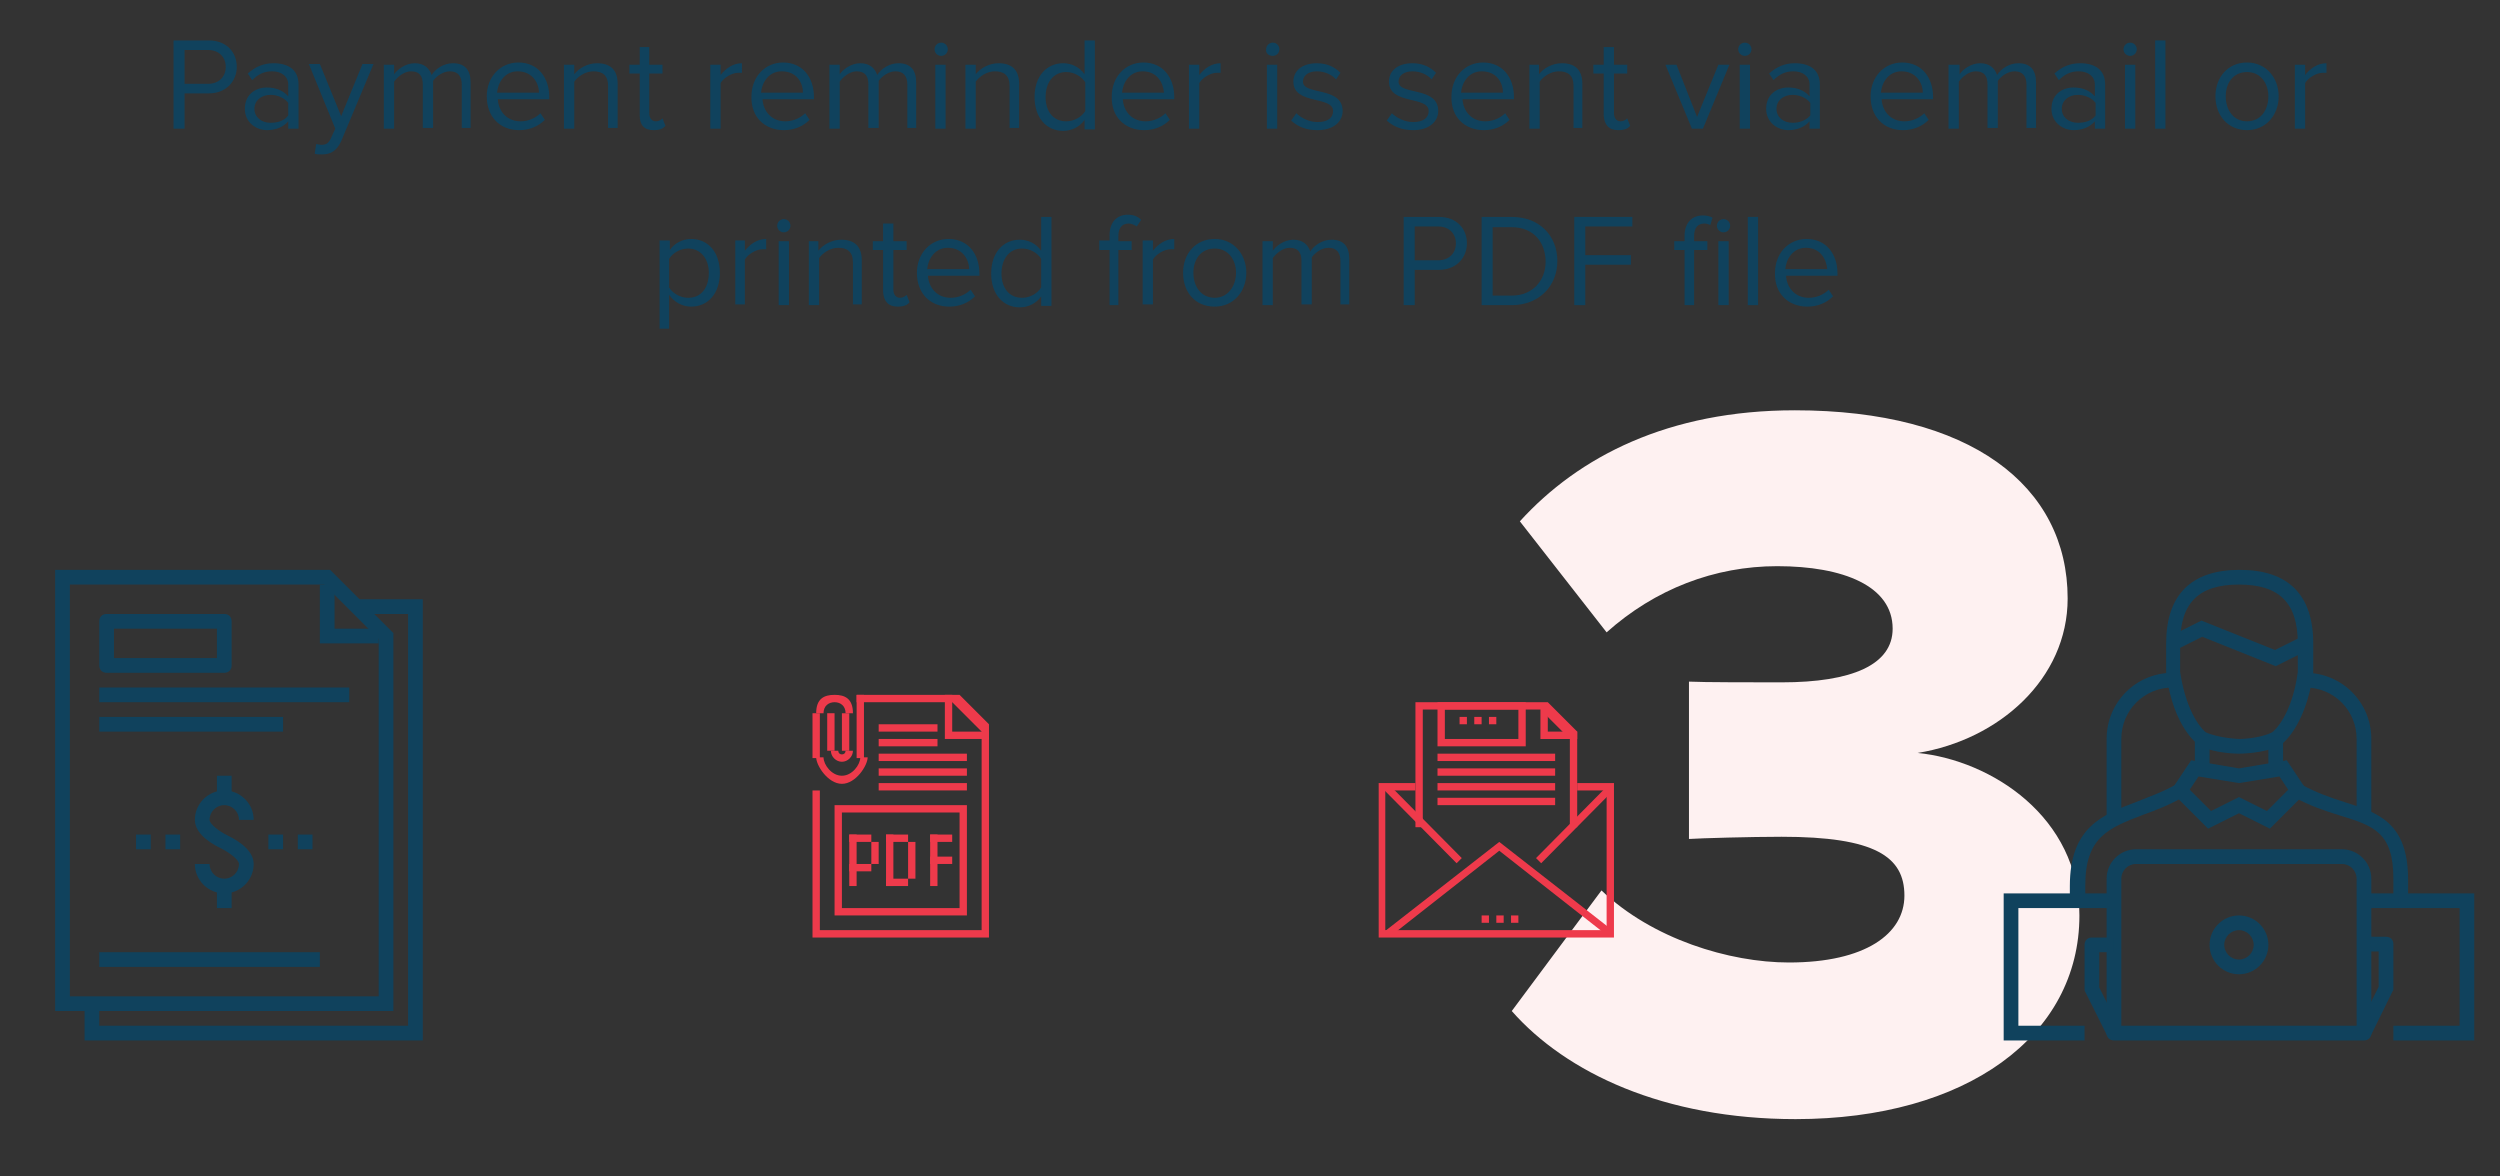 <svg version="1.0" xmlns="http://www.w3.org/2000/svg" xmlns:xlink="http://www.w3.org/1999/xlink" x="0px" y="0px"
	 viewBox="0 0 340 160" style="enable-background:new 0 0 340 160;" xml:space="preserve">
<rect x="0" y="0" width="340" height="160" fill="#333333" stroke="none"/>
<style type="text/css">
	.st0{fill:#FEF1F1;}
	.st1{fill:#10425D;}
	.st2{fill-rule:evenodd;clip-rule:evenodd;fill:#EE3A4B;}
	.st3{fill:#EE3A4B;}
	.st4{fill-rule:evenodd;clip-rule:evenodd;fill:#10425D;}
</style>
<g id="Layer_1">
</g>
<g id="Layer_2">
</g>
<g id="Layer_3">
	<path class="st0" d="M244.2,152.2c23.2,0,38.6-11.3,38.6-27.7c0-13.4-12-21.1-22-22.1c11.1-1.8,20.4-10.1,20.4-21
		c0-15.4-13.3-25.6-37.1-25.6c-17.2,0-29.4,6.3-37.4,15.1L218.5,86c6.6-5.9,14.7-9,23.2-9c9,0,15.7,2.7,15.7,8.5
		c0,4.9-5.5,7.3-15.1,7.3c-3.5,0-10.8,0-12.6-0.1v21.4c1.4-0.1,8.5-0.3,12.6-0.3c12.7,0,16.7,2.7,16.7,8c0,5.2-5.3,9.1-15.7,9.1
		c-8.1,0-18.6-3.2-25.5-9.8l-12.2,16.4C213,145.9,226.3,152.2,244.2,152.2z"/>
	<g>
		<path class="st1" d="M30.5,121.5c-2.2,0-4-1.8-4-4h2c0,1.1,0.9,2,2,2c1.1,0,2-0.9,2-2c0-0.6-1.4-1.6-2.4-2.1
			c-0.6-0.3-3.6-1.7-3.6-3.9c0-2.2,1.8-4,4-4s4,1.8,4,4h-2c0-1.1-0.9-2-2-2c-1.1,0-2,0.9-2,2c0,0.6,1.4,1.6,2.4,2.1
			c0.6,0.3,3.6,1.7,3.6,3.9C34.5,119.7,32.7,121.5,30.5,121.5z"/>
		<path class="st1" d="M31.5,108.5h-2v-3h2V108.5z"/>
		<path class="st1" d="M31.5,123.5h-2v-3h2V123.5z"/>
		<path class="st1" d="M38.5,115.5h-2v-2h2V115.5z"/>
		<path class="st1" d="M24.5,115.5h-2v-2h2V115.5z"/>
		<path class="st1" d="M57.5,141.5h-46v-5h2v3h42v-56h-7v-2h9V141.5z"/>
		<path class="st1" d="M47.5,95.5h-34v-2h34V95.5z"/>
		<path class="st1" d="M38.5,99.5h-25v-2h25V99.5z"/>
		<path class="st1" d="M43.5,131.5h-30v-2h30V131.5z"/>
		<path class="st1" d="M51.5,87.5h-8v-8h2v6h6V87.5z"/>
		<path class="st1" d="M53.5,137.5h-46v-60h37.4l8.6,8.6V137.5z M9.5,135.5h42V86.9l-7.4-7.4H9.5V135.5z"/>
		<path class="st1" d="M30.5,91.5h-16c-0.6,0-1-0.4-1-1v-6c0-0.6,0.4-1,1-1h16c0.6,0,1,0.4,1,1v6C31.5,91.1,31.1,91.5,30.5,91.5z
			 M15.5,89.5h14v-4h-14V89.5z"/>
		<path class="st1" d="M42.5,115.5h-2v-2h2V115.5z"/>
		<path class="st1" d="M20.5,115.5h-2v-2h2V115.5z"/>
	</g>
	<g>
		<path class="st3" d="M134.5,127.5h-24v-20h1v19h22v-27l-4-4h-13v-1h14l4,4V127.5z"/>
		<path class="st3" d="M113.5,102.1h-1V97h1V102.1z"/>
		<path class="st3" d="M115.5,102.1h-1V97h1V102.1z"/>
		<path class="st3" d="M114.5,103.6c-0.8,0-1.5-0.7-1.5-1.5h1c0,0.3,0.2,0.5,0.5,0.5c0.3,0,0.5-0.2,0.5-0.5h1
			C116,102.9,115.3,103.6,114.5,103.6z"/>
		<path class="st3" d="M116,97h-1c0-1-0.7-1.5-1.5-1.5c-0.8,0-1.5,0.5-1.5,1.5h-1c0-2,1.1-2.5,2.5-2.5C114.9,94.5,116,95,116,97z"/>
		<path class="st3" d="M111.5,103.1h-1V97h1V103.1z"/>
		<path class="st3" d="M114.5,106.6c-1.9,0-3.5-2.5-3.5-3.6h1c0,1,1.1,2.5,2.5,2.5c1.4,0,2.5-1.5,2.5-2.5h1
			C118,104.1,116.4,106.6,114.5,106.6z"/>
		<path class="st3" d="M117.5,103.1h-1v-8.6h1V103.1z"/>
		<path class="st3" d="M127.5,99.5h-8v-1h8V99.5z"/>
		<path class="st3" d="M127.5,101.5h-8v-1h8V101.5z"/>
		<path class="st3" d="M131.5,103.5h-12v-1h12V103.5z"/>
		<path class="st3" d="M131.5,105.5h-12v-1h12V105.5z"/>
		<path class="st3" d="M131.5,107.5h-12v-1h12V107.5z"/>
		<path class="st3" d="M131.5,124.5h-18v-15h18V124.5z M114.5,123.5h16v-13h-16V123.5z"/>
		<path class="st3" d="M134.5,100.5h-6v-6h1v5h5V100.5z"/>
		<path class="st2" d="M115.5,113.5h1v7h-1V113.5z"/>
		<path class="st2" d="M115.5,113.5h3v1h-3V113.5z"/>
		<path class="st2" d="M118.5,114.5h1v3h-1V114.5z"/>
		<path class="st2" d="M115.5,117.5h3v1h-3V117.5z"/>
		<path class="st2" d="M120.5,113.5h1v7h-1V113.5z"/>
		<path class="st2" d="M120.5,113.5h3v1h-3V113.5z"/>
		<path class="st2" d="M120.5,119.5h3v1h-3V119.5z"/>
		<path class="st2" d="M123.5,114.5h1v5h-1V114.5z"/>
		<path class="st2" d="M126.5,113.5h1v7h-1V113.5z"/>
		<path class="st2" d="M126.5,113.5h3v1h-3V113.5z"/>
		<path class="st2" d="M126.5,116.5h3v1h-3V116.5z"/>
	</g>
	<g>
		<path class="st3" d="M219.5,127.5h-32v-21h5v1h-4.1v19h30.1v-19h-4v-1h5V127.5z"/>
		<path class="st3" d="M214.5,112.5h-1v-12l-4-4h-16v16h-1v-17h18l4,4V112.5z"/>
		<path class="st3" d="M218.8,127.4l-14.9-11.7L189,127.4l-0.6-0.8l15.5-12.1l15.5,12.1L218.8,127.4z"/>
		<path class="st3" d="M198.1,117.4l-9.8-9.9l0.7-0.7l9.8,9.9L198.1,117.4z"/>
		<path class="st3" d="M209.6,117.4l-0.7-0.7l9.8-9.9l0.7,0.7L209.6,117.4z"/>
		<path class="st3" d="M214.5,100.5h-5v-4h1v3h4V100.5z"/>
		<path class="st3" d="M204.5,125.5h-1v-1h1V125.5z"/>
		<path class="st3" d="M206.5,125.5h-1v-1h1V125.5z"/>
		<path class="st3" d="M202.5,125.5h-1v-1h1V125.5z"/>
		<path class="st3" d="M207.5,101.5h-12v-6h12V101.5z M196.5,100.5h10v-4h-10V100.5z"/>
		<path class="st3" d="M199.5,98.5h-1v-1h1V98.5z"/>
		<path class="st3" d="M201.5,98.5h-1v-1h1V98.5z"/>
		<path class="st3" d="M203.5,98.5h-1v-1h1V98.5z"/>
		<path class="st3" d="M211.5,103.5h-16v-1h16V103.5z"/>
		<path class="st3" d="M211.5,105.5h-16v-1h16V105.5z"/>
		<path class="st3" d="M211.5,107.5h-16v-1h16V107.5z"/>
		<path class="st3" d="M211.5,109.5h-16v-1h16V109.5z"/>
	</g>
	<g>
		<path class="st1" d="M288.5,111.5h-2v-11c0-5,4-9,9-9v2c-3.9,0-7,3.1-7,7V111.5z"/>
		<path class="st1" d="M322.5,111.5h-2v-11c0-3.9-3.1-7-7-7v-2c5,0,9,4,9,9V111.5z"/>
		<path class="st1" d="M336.5,141.5h-11v-2h9v-16h-13v-2h15V141.5z"/>
		<path class="st1" d="M283.5,141.5h-11v-20h15v2h-13v16h9V141.5z"/>
		<path class="st1" d="M321.5,141.5h-34c-0.6,0-1-0.4-1-1v-21c0-2.2,1.8-4,4-4h28c2.2,0,4,1.8,4,4v21
			C322.5,141.1,322.1,141.5,321.5,141.5z M288.5,139.5h32v-20c0-1.1-0.9-2-2-2h-28c-1.1,0-2,0.9-2,2V139.5z"/>
		<path class="st1" d="M322.4,140.9l-1.8-0.9l2.9-5.8v-4.8h-2v-2h3c0.6,0,1,0.4,1,1v6c0,0.2,0,0.3-0.1,0.4L322.4,140.9z"/>
		<path class="st1" d="M286.6,140.9l-3-6c-0.1-0.1-0.1-0.3-0.1-0.4v-6c0-0.6,0.4-1,1-1h3v2h-2v4.8l2.9,5.8L286.6,140.9z"/>
		<path class="st1" d="M304.5,132.5c-2.2,0-4-1.8-4-4c0-2.2,1.8-4,4-4s4,1.8,4,4C308.5,130.7,306.7,132.5,304.5,132.5z M304.5,126.5
			c-1.1,0-2,0.9-2,2c0,1.1,0.9,2,2,2s2-0.9,2-2C306.5,127.4,305.6,126.5,304.5,126.5z"/>
		<path class="st1" d="M283.5,122.5h-2v-2c0-8,4.4-9.7,9.2-11.5c1.7-0.7,3.5-1.3,5.4-2.4l1,1.7c-1.9,1.1-3.9,1.9-5.6,2.5
			c-4.7,1.8-7.9,3-7.9,9.6V122.5z"/>
		<path class="st1" d="M327.5,122.5h-2v-3c0-6.3-2.7-7.2-7.3-8.6c-1.9-0.6-4.1-1.3-6.2-2.5l1-1.7c2,1.1,4,1.8,5.9,2.4
			c4.4,1.4,8.6,2.7,8.6,10.5V122.5z"/>
		<path class="st1" d="M308.7,112.7l-4.2-2.1l-4.2,2.1l-5.1-5.1l2.8-4.2l6.5,1.1l6.5-1.1l2.8,4.2L308.7,112.7z M304.5,108.4l3.8,1.9
			l2.9-2.9l-1.2-1.8l-5.5,0.9l-5.5-0.9l-1.2,1.8l2.9,2.9L304.5,108.4z"/>
		<path class="st1" d="M310.5,104.5h-2v-4h2V104.5z"/>
		<path class="st1" d="M300.5,104.5h-2v-4h2V104.5z"/>
		<path class="st1" d="M304.5,102.5c-0.1,0-3.3,0-5.4-1.1l-0.1-0.1c-0.1-0.1-3.4-2.3-4.4-9.7l0-0.1v-4c0-6.6,3.4-10,10-10
			c6.6,0,10,3.4,10,10l0,4.1c-1.1,7.4-4.3,9.6-4.4,9.7l-0.1,0.1C307.8,102.5,304.6,102.5,304.5,102.5z M300,99.6
			c1.8,0.8,4.5,0.9,4.5,0.9c0,0,2.7,0,4.5-0.9c0.3-0.2,2.7-2.3,3.5-8.2v-3.9c0-5.5-2.5-8-8-8c-5.5,0-8,2.5-8,8v3.9
			C297.4,97.3,299.7,99.4,300,99.6z"/>
		<path class="st1" d="M309.5,90.6l-10-4l-3.6,1.8l-0.9-1.8l4.4-2.2l10,4l3.6-1.8l0.9,1.8L309.5,90.6z"/>
	</g>
	<g>
		<path class="st1" d="M25.1,17.5v-4.8h3.3c2.4,0,3.8-1.7,3.8-3.6c0-2-1.4-3.6-3.8-3.6h-4.8v12H25.1z M28.3,11.4h-3.2V6.8h3.2
			c1.4,0,2.4,0.9,2.4,2.3S29.7,11.4,28.3,11.4z"/>
		<path class="st1" d="M40.6,17.5v-6c0-2.1-1.5-2.9-3.4-2.9c-1.4,0-2.5,0.5-3.5,1.4l0.6,0.9c0.8-0.8,1.6-1.2,2.7-1.2
			c1.3,0,2.2,0.7,2.2,1.8v1.6c-0.7-0.8-1.7-1.2-2.9-1.2c-1.5,0-3,0.9-3,2.9c0,1.9,1.6,2.9,3,2.9c1.2,0,2.2-0.4,2.9-1.2v1H40.6z
			 M36.8,16.7c-1.3,0-2.2-0.8-2.2-1.9c0-1.1,0.9-1.9,2.2-1.9c0.9,0,1.9,0.4,2.4,1.1v1.7C38.7,16.4,37.8,16.7,36.8,16.7z"/>
		<path class="st1" d="M42.8,20.9c0.2,0.1,0.7,0.1,1,0.1c1.2,0,2-0.5,2.6-1.8l4.4-10.5h-1.5l-2.9,7.1l-2.9-7.1H42l3.6,8.8l-0.6,1.3
			c-0.3,0.7-0.7,0.9-1.3,0.9c-0.2,0-0.5-0.1-0.7-0.1L42.8,20.9z"/>
		<path class="st1" d="M64,17.5v-6.3c0-1.7-0.8-2.6-2.4-2.6c-1.3,0-2.4,0.8-2.9,1.6c-0.3-0.9-1-1.6-2.3-1.6c-1.3,0-2.4,0.9-2.8,1.5
			V8.8h-1.4v8.7h1.4v-6.4c0.5-0.7,1.4-1.4,2.3-1.4c1.2,0,1.6,0.7,1.6,1.8v5.9h1.4v-6.4c0.5-0.7,1.4-1.3,2.3-1.3
			c1.1,0,1.6,0.7,1.6,1.8v5.9H64z"/>
		<path class="st1" d="M70.6,17.7c1.4,0,2.6-0.5,3.5-1.4l-0.6-0.9c-0.7,0.7-1.7,1.1-2.7,1.1c-1.9,0-3-1.4-3.1-3h7v-0.3
			c0-2.6-1.5-4.7-4.2-4.7c-2.5,0-4.3,2-4.3,4.6C66.2,15.9,68,17.7,70.6,17.7z M73.3,12.6h-5.7c0.1-1.3,1-2.9,2.8-2.9
			C72.4,9.7,73.3,11.3,73.3,12.6z"/>
		<path class="st1" d="M84,17.5v-6.1c0-1.9-1-2.8-2.8-2.8c-1.3,0-2.5,0.7-3.1,1.5V8.8h-1.4v8.7h1.4v-6.4c0.5-0.7,1.5-1.4,2.6-1.4
			c1.2,0,2,0.5,2,2v5.7H84z"/>
		<path class="st1" d="M88.9,17.7c0.8,0,1.3-0.2,1.6-0.6l-0.4-1c-0.2,0.2-0.5,0.4-0.9,0.4c-0.6,0-0.9-0.5-0.9-1.1V10h1.8V8.8h-1.8
			V6.4H87v2.4h-1.4V10H87v5.7C87,17,87.6,17.7,88.9,17.7z"/>
		<path class="st1" d="M98,17.5v-6.2c0.4-0.7,1.5-1.4,2.4-1.4c0.2,0,0.4,0,0.5,0V8.6c-1.2,0-2.2,0.7-2.9,1.6V8.8h-1.4v8.7H98z"/>
		<path class="st1" d="M106.6,17.7c1.4,0,2.6-0.5,3.5-1.4l-0.6-0.9c-0.7,0.7-1.7,1.1-2.7,1.1c-1.9,0-3-1.4-3.1-3h7v-0.3
			c0-2.6-1.5-4.7-4.2-4.7c-2.5,0-4.3,2-4.3,4.6C102.1,15.9,104,17.7,106.6,17.7z M109.2,12.6h-5.7c0.1-1.3,1-2.9,2.8-2.9
			C108.4,9.7,109.2,11.3,109.2,12.6z"/>
		<path class="st1" d="M124.6,17.5v-6.3c0-1.7-0.8-2.6-2.4-2.6c-1.3,0-2.4,0.8-2.9,1.6c-0.3-0.9-1-1.6-2.3-1.6
			c-1.3,0-2.4,0.9-2.8,1.5V8.8h-1.4v8.7h1.4v-6.4c0.5-0.7,1.4-1.4,2.3-1.4c1.2,0,1.6,0.7,1.6,1.8v5.9h1.4v-6.4
			c0.5-0.7,1.4-1.3,2.3-1.3c1.1,0,1.6,0.7,1.6,1.8v5.9H124.6z"/>
		<path class="st1" d="M128,7.6c0.5,0,0.9-0.4,0.9-0.9c0-0.5-0.4-0.9-0.9-0.9s-0.9,0.4-0.9,0.9C127.1,7.2,127.5,7.6,128,7.6z
			 M128.6,17.5V8.8h-1.4v8.7H128.6z"/>
		<path class="st1" d="M138.6,17.5v-6.1c0-1.9-1-2.8-2.8-2.8c-1.3,0-2.5,0.7-3.1,1.5V8.8h-1.4v8.7h1.4v-6.4c0.5-0.7,1.5-1.4,2.6-1.4
			c1.2,0,2,0.5,2,2v5.7H138.6z"/>
		<path class="st1" d="M148.9,17.5v-12h-1.4v4.6c-0.7-1-1.8-1.5-2.9-1.5c-2.3,0-3.9,1.8-3.9,4.6c0,2.8,1.6,4.6,3.9,4.6
			c1.2,0,2.3-0.6,2.9-1.5v1.3H148.9z M145,16.5c-1.8,0-2.8-1.4-2.8-3.3c0-1.9,1-3.4,2.8-3.4c1.1,0,2.1,0.6,2.6,1.4v3.9
			C147.1,15.9,146.1,16.5,145,16.5z"/>
		<path class="st1" d="M155.6,17.7c1.4,0,2.6-0.5,3.5-1.4l-0.6-0.9c-0.7,0.7-1.7,1.1-2.7,1.1c-1.9,0-3-1.4-3.1-3h7v-0.3
			c0-2.6-1.5-4.7-4.2-4.7c-2.5,0-4.3,2-4.3,4.6C151.1,15.9,153,17.7,155.6,17.7z M158.3,12.6h-5.7c0.1-1.3,1-2.9,2.8-2.9
			C157.4,9.7,158.2,11.3,158.3,12.6z"/>
		<path class="st1" d="M163.1,17.5v-6.2c0.4-0.7,1.5-1.4,2.4-1.4c0.2,0,0.4,0,0.5,0V8.6c-1.2,0-2.2,0.7-2.9,1.6V8.8h-1.4v8.7H163.1z
			"/>
		<path class="st1" d="M173.1,7.6c0.5,0,0.9-0.4,0.9-0.9c0-0.5-0.4-0.9-0.9-0.9c-0.5,0-0.9,0.4-0.9,0.9
			C172.1,7.2,172.5,7.6,173.1,7.6z M173.7,17.5V8.8h-1.4v8.7H173.7z"/>
		<path class="st1" d="M179.2,17.7c2.2,0,3.4-1.2,3.4-2.6c0-3.4-5.4-2.1-5.4-4c0-0.8,0.7-1.4,1.9-1.4c1.1,0,2.1,0.5,2.6,1.1l0.6-0.9
			c-0.7-0.7-1.7-1.3-3.2-1.3c-2.1,0-3.2,1.1-3.2,2.5c0,3.2,5.4,1.9,5.4,4c0,0.9-0.7,1.5-2.1,1.5c-1.2,0-2.3-0.6-2.9-1.2l-0.7,1
			C176.6,17.3,177.7,17.7,179.2,17.7z"/>
		<path class="st1" d="M192.2,17.7c2.2,0,3.4-1.2,3.4-2.6c0-3.4-5.4-2.1-5.4-4c0-0.8,0.7-1.4,1.9-1.4c1.1,0,2.1,0.5,2.6,1.1l0.6-0.9
			c-0.7-0.7-1.7-1.3-3.2-1.3c-2.1,0-3.2,1.1-3.2,2.5c0,3.2,5.4,1.9,5.4,4c0,0.9-0.7,1.5-2.1,1.5c-1.2,0-2.3-0.6-2.9-1.2l-0.7,1
			C189.6,17.3,190.8,17.7,192.2,17.7z"/>
		<path class="st1" d="M201.8,17.7c1.4,0,2.6-0.5,3.5-1.4l-0.6-0.9c-0.7,0.7-1.7,1.1-2.7,1.1c-1.9,0-3-1.4-3.1-3h7v-0.3
			c0-2.6-1.5-4.7-4.2-4.7c-2.5,0-4.3,2-4.3,4.6C197.3,15.9,199.2,17.7,201.8,17.7z M204.4,12.6h-5.7c0.1-1.3,1-2.9,2.8-2.9
			C203.6,9.7,204.4,11.3,204.4,12.6z"/>
		<path class="st1" d="M215.2,17.5v-6.1c0-1.9-1-2.8-2.8-2.8c-1.3,0-2.5,0.7-3.1,1.5V8.8H208v8.7h1.4v-6.4c0.5-0.7,1.5-1.4,2.6-1.4
			c1.2,0,2,0.5,2,2v5.7H215.2z"/>
		<path class="st1" d="M220.1,17.7c0.8,0,1.3-0.2,1.6-0.6l-0.4-1c-0.2,0.2-0.5,0.4-0.9,0.4c-0.6,0-0.9-0.5-0.9-1.1V10h1.8V8.8h-1.8
			V6.4h-1.4v2.4h-1.4V10h1.4v5.7C218.2,17,218.8,17.7,220.1,17.7z"/>
		<path class="st1" d="M231.6,17.5l3.6-8.7h-1.5l-2.9,7.1L228,8.8h-1.5l3.6,8.7H231.6z"/>
		<path class="st1" d="M237.3,7.6c0.5,0,0.9-0.4,0.9-0.9c0-0.5-0.4-0.9-0.9-0.9c-0.5,0-0.9,0.4-0.9,0.9
			C236.4,7.2,236.8,7.6,237.3,7.6z M238,17.5V8.8h-1.4v8.7H238z"/>
		<path class="st1" d="M247.5,17.5v-6c0-2.1-1.5-2.9-3.4-2.9c-1.4,0-2.5,0.5-3.5,1.4l0.6,0.9c0.8-0.8,1.6-1.2,2.7-1.2
			c1.3,0,2.2,0.7,2.2,1.8v1.6c-0.7-0.8-1.7-1.2-2.9-1.2c-1.5,0-3,0.9-3,2.9c0,1.9,1.6,2.9,3,2.9c1.2,0,2.2-0.4,2.9-1.2v1H247.5z
			 M243.8,16.7c-1.3,0-2.2-0.8-2.2-1.9c0-1.1,0.9-1.9,2.2-1.9c0.9,0,1.9,0.4,2.4,1.1v1.7C245.6,16.4,244.7,16.7,243.8,16.7z"/>
		<path class="st1" d="M258.8,17.7c1.4,0,2.6-0.5,3.5-1.4l-0.6-0.9c-0.7,0.7-1.7,1.1-2.7,1.1c-1.9,0-3-1.4-3.1-3h7v-0.3
			c0-2.6-1.5-4.7-4.2-4.7c-2.5,0-4.3,2-4.3,4.6C254.4,15.9,256.2,17.7,258.8,17.7z M261.5,12.6h-5.7c0.1-1.3,1-2.9,2.8-2.9
			C260.6,9.7,261.5,11.3,261.5,12.6z"/>
		<path class="st1" d="M276.9,17.5v-6.3c0-1.7-0.8-2.6-2.4-2.6c-1.3,0-2.4,0.8-2.9,1.6c-0.3-0.9-1-1.6-2.3-1.6
			c-1.3,0-2.4,0.9-2.8,1.5V8.8H265v8.7h1.4v-6.4c0.5-0.7,1.4-1.4,2.3-1.4c1.2,0,1.6,0.7,1.6,1.8v5.9h1.4v-6.4
			c0.5-0.7,1.4-1.3,2.3-1.3c1.1,0,1.6,0.7,1.6,1.8v5.9H276.9z"/>
		<path class="st1" d="M286.3,17.5v-6c0-2.1-1.5-2.9-3.4-2.9c-1.4,0-2.5,0.5-3.5,1.4l0.6,0.9c0.8-0.8,1.6-1.2,2.7-1.2
			c1.3,0,2.2,0.7,2.2,1.8v1.6c-0.7-0.8-1.7-1.2-2.9-1.2c-1.5,0-3,0.9-3,2.9c0,1.9,1.6,2.9,3,2.9c1.2,0,2.2-0.4,2.9-1.2v1H286.3z
			 M282.6,16.7c-1.3,0-2.2-0.8-2.2-1.9c0-1.1,0.9-1.9,2.2-1.9c0.9,0,1.9,0.4,2.4,1.1v1.7C284.5,16.4,283.6,16.7,282.6,16.7z"/>
		<path class="st1" d="M289.7,7.6c0.5,0,0.9-0.4,0.9-0.9c0-0.5-0.4-0.9-0.9-0.9c-0.5,0-0.9,0.4-0.9,0.9
			C288.8,7.2,289.2,7.6,289.7,7.6z M290.4,17.5V8.8h-1.4v8.7H290.4z"/>
		<path class="st1" d="M294.5,17.5v-12h-1.4v12H294.5z"/>
		<path class="st1" d="M305.6,17.7c2.6,0,4.3-2.1,4.3-4.6c0-2.5-1.7-4.6-4.3-4.6c-2.6,0-4.3,2-4.3,4.6
			C301.3,15.7,303,17.7,305.6,17.7z M305.6,16.5c-1.9,0-2.9-1.6-2.9-3.4c0-1.8,1-3.3,2.9-3.3c1.9,0,2.9,1.6,2.9,3.3
			C308.5,14.9,307.5,16.5,305.6,16.5z"/>
		<path class="st1" d="M313.5,17.5v-6.2c0.4-0.7,1.5-1.4,2.4-1.4c0.2,0,0.4,0,0.5,0V8.6c-1.2,0-2.2,0.7-2.9,1.6V8.8h-1.4v8.7H313.5z
			"/>
		<path class="st1" d="M94,41.7c2.3,0,3.9-1.8,3.9-4.6c0-2.8-1.6-4.6-3.9-4.6c-1.2,0-2.3,0.6-2.9,1.5v-1.3h-1.4v12H91v-4.6
			C91.7,41.1,92.8,41.7,94,41.7z M93.6,40.5c-1.1,0-2.1-0.6-2.6-1.4v-3.9c0.5-0.8,1.5-1.4,2.6-1.4c1.7,0,2.8,1.4,2.8,3.3
			C96.4,39.1,95.4,40.5,93.6,40.5z"/>
		<path class="st1" d="M101.3,41.5v-6.2c0.4-0.7,1.5-1.4,2.4-1.4c0.2,0,0.4,0,0.5,0v-1.4c-1.2,0-2.2,0.7-2.9,1.6v-1.4H100v8.7H101.3
			z"/>
		<path class="st1" d="M106.6,31.6c0.5,0,0.9-0.4,0.9-0.9c0-0.5-0.4-0.9-0.9-0.9c-0.5,0-0.9,0.4-0.9,0.9
			C105.7,31.2,106.1,31.6,106.6,31.6z M107.3,41.5v-8.7h-1.4v8.7H107.3z"/>
		<path class="st1" d="M117.2,41.5v-6.1c0-1.9-1-2.8-2.8-2.8c-1.3,0-2.5,0.7-3.1,1.5v-1.3H110v8.7h1.4v-6.4c0.5-0.7,1.5-1.4,2.6-1.4
			c1.2,0,2,0.5,2,2v5.7H117.2z"/>
		<path class="st1" d="M122.1,41.7c0.8,0,1.3-0.2,1.6-0.6l-0.4-1c-0.2,0.2-0.5,0.4-0.9,0.4c-0.6,0-0.9-0.5-0.9-1.1V34h1.8v-1.2h-1.8
			v-2.4h-1.4v2.4h-1.4V34h1.4v5.7C120.2,41,120.8,41.7,122.1,41.7z"/>
		<path class="st1" d="M129.1,41.7c1.4,0,2.6-0.5,3.5-1.4l-0.6-0.9c-0.7,0.7-1.7,1.1-2.7,1.1c-1.9,0-3-1.4-3.1-3h7v-0.3
			c0-2.6-1.5-4.7-4.2-4.7c-2.5,0-4.3,2-4.3,4.6C124.7,39.9,126.5,41.7,129.1,41.7z M131.8,36.6h-5.7c0.1-1.3,1-2.9,2.8-2.9
			C130.9,33.7,131.8,35.3,131.8,36.6z"/>
		<path class="st1" d="M143,41.5v-12h-1.4v4.6c-0.7-1-1.8-1.5-2.9-1.5c-2.3,0-3.9,1.8-3.9,4.6c0,2.8,1.6,4.6,3.9,4.6
			c1.2,0,2.3-0.6,2.9-1.5v1.3H143z M139,40.5c-1.8,0-2.8-1.4-2.8-3.3c0-1.9,1-3.4,2.8-3.4c1.1,0,2.1,0.6,2.6,1.4v3.9
			C141.1,39.9,140.1,40.5,139,40.5z"/>
		<path class="st1" d="M152.1,41.5V34h1.8v-1.2h-1.8v-0.7c0-1.1,0.5-1.7,1.4-1.7c0.4,0,0.8,0.2,1.1,0.4l0.6-0.9
			c-0.5-0.5-1.1-0.7-1.8-0.7c-1.5,0-2.5,1-2.5,2.8v0.7h-1.4V34h1.4v7.5H152.1z"/>
		<path class="st1" d="M156.8,41.5v-6.2c0.4-0.7,1.5-1.4,2.4-1.4c0.2,0,0.4,0,0.5,0v-1.4c-1.2,0-2.2,0.7-2.9,1.6v-1.4h-1.4v8.7
			H156.8z"/>
		<path class="st1" d="M165.2,41.7c2.6,0,4.3-2.1,4.3-4.6c0-2.5-1.7-4.6-4.3-4.6s-4.3,2-4.3,4.6C160.9,39.7,162.5,41.7,165.2,41.7z
			 M165.2,40.5c-1.9,0-2.9-1.6-2.9-3.4c0-1.8,1-3.3,2.9-3.3c1.9,0,2.9,1.6,2.9,3.3C168.1,38.9,167,40.5,165.2,40.5z"/>
		<path class="st1" d="M183.5,41.5v-6.3c0-1.7-0.8-2.6-2.4-2.6c-1.3,0-2.4,0.8-2.9,1.6c-0.3-0.9-1-1.6-2.3-1.6
			c-1.3,0-2.4,0.9-2.8,1.5v-1.3h-1.4v8.7h1.4v-6.4c0.5-0.7,1.4-1.4,2.3-1.4c1.2,0,1.6,0.7,1.6,1.8v5.9h1.4v-6.4
			c0.5-0.7,1.4-1.3,2.3-1.3c1.1,0,1.6,0.7,1.6,1.8v5.9H183.5z"/>
		<path class="st1" d="M192.4,41.5v-4.8h3.3c2.4,0,3.8-1.7,3.8-3.6c0-2-1.4-3.6-3.8-3.6h-4.8v12H192.4z M195.6,35.4h-3.2v-4.6h3.2
			c1.4,0,2.4,0.9,2.4,2.3C198,34.5,197,35.4,195.6,35.4z"/>
		<path class="st1" d="M205.6,41.5c3.7,0,6.2-2.6,6.2-6c0-3.4-2.4-6-6.2-6h-4.1v12H205.6z M205.6,40.2H203v-9.3h2.6
			c3,0,4.6,2.1,4.6,4.7C210.2,38.1,208.5,40.2,205.6,40.2z"/>
		<path class="st1" d="M215.6,41.5V36h6.2v-1.3h-6.2v-3.9h6.4v-1.3h-7.9v12H215.6z"/>
		<path class="st1" d="M230.4,41.5V34h1.8v-1.2h-1.8v-0.7c0-1.1,0.5-1.7,1.4-1.7c0.3,0,0.6,0.1,0.8,0.2l0.3-1
			c-0.4-0.2-0.8-0.3-1.3-0.3c-1.5,0-2.5,1-2.5,2.8v0.7h-1.4V34h1.4v7.5H230.4z M234.4,31.6c0.5,0,0.9-0.4,0.9-0.9
			c0-0.5-0.4-0.9-0.9-0.9c-0.5,0-0.9,0.4-0.9,0.9C233.5,31.2,233.9,31.6,234.4,31.6z M235.1,41.5v-8.7h-1.4v8.7H235.1z"/>
		<path class="st1" d="M239.1,41.5v-12h-1.4v12H239.1z"/>
		<path class="st1" d="M245.8,41.7c1.4,0,2.6-0.5,3.5-1.4l-0.6-0.9c-0.7,0.7-1.7,1.1-2.7,1.1c-1.9,0-3-1.4-3.1-3h7v-0.3
			c0-2.6-1.5-4.7-4.2-4.7c-2.5,0-4.3,2-4.3,4.6C241.3,39.9,243.2,41.7,245.8,41.7z M248.5,36.6h-5.7c0.1-1.3,1-2.9,2.8-2.9
			C247.6,33.7,248.4,35.3,248.5,36.6z"/>
	</g>
</g>
<g id="Layer_4">
</g>
</svg>
